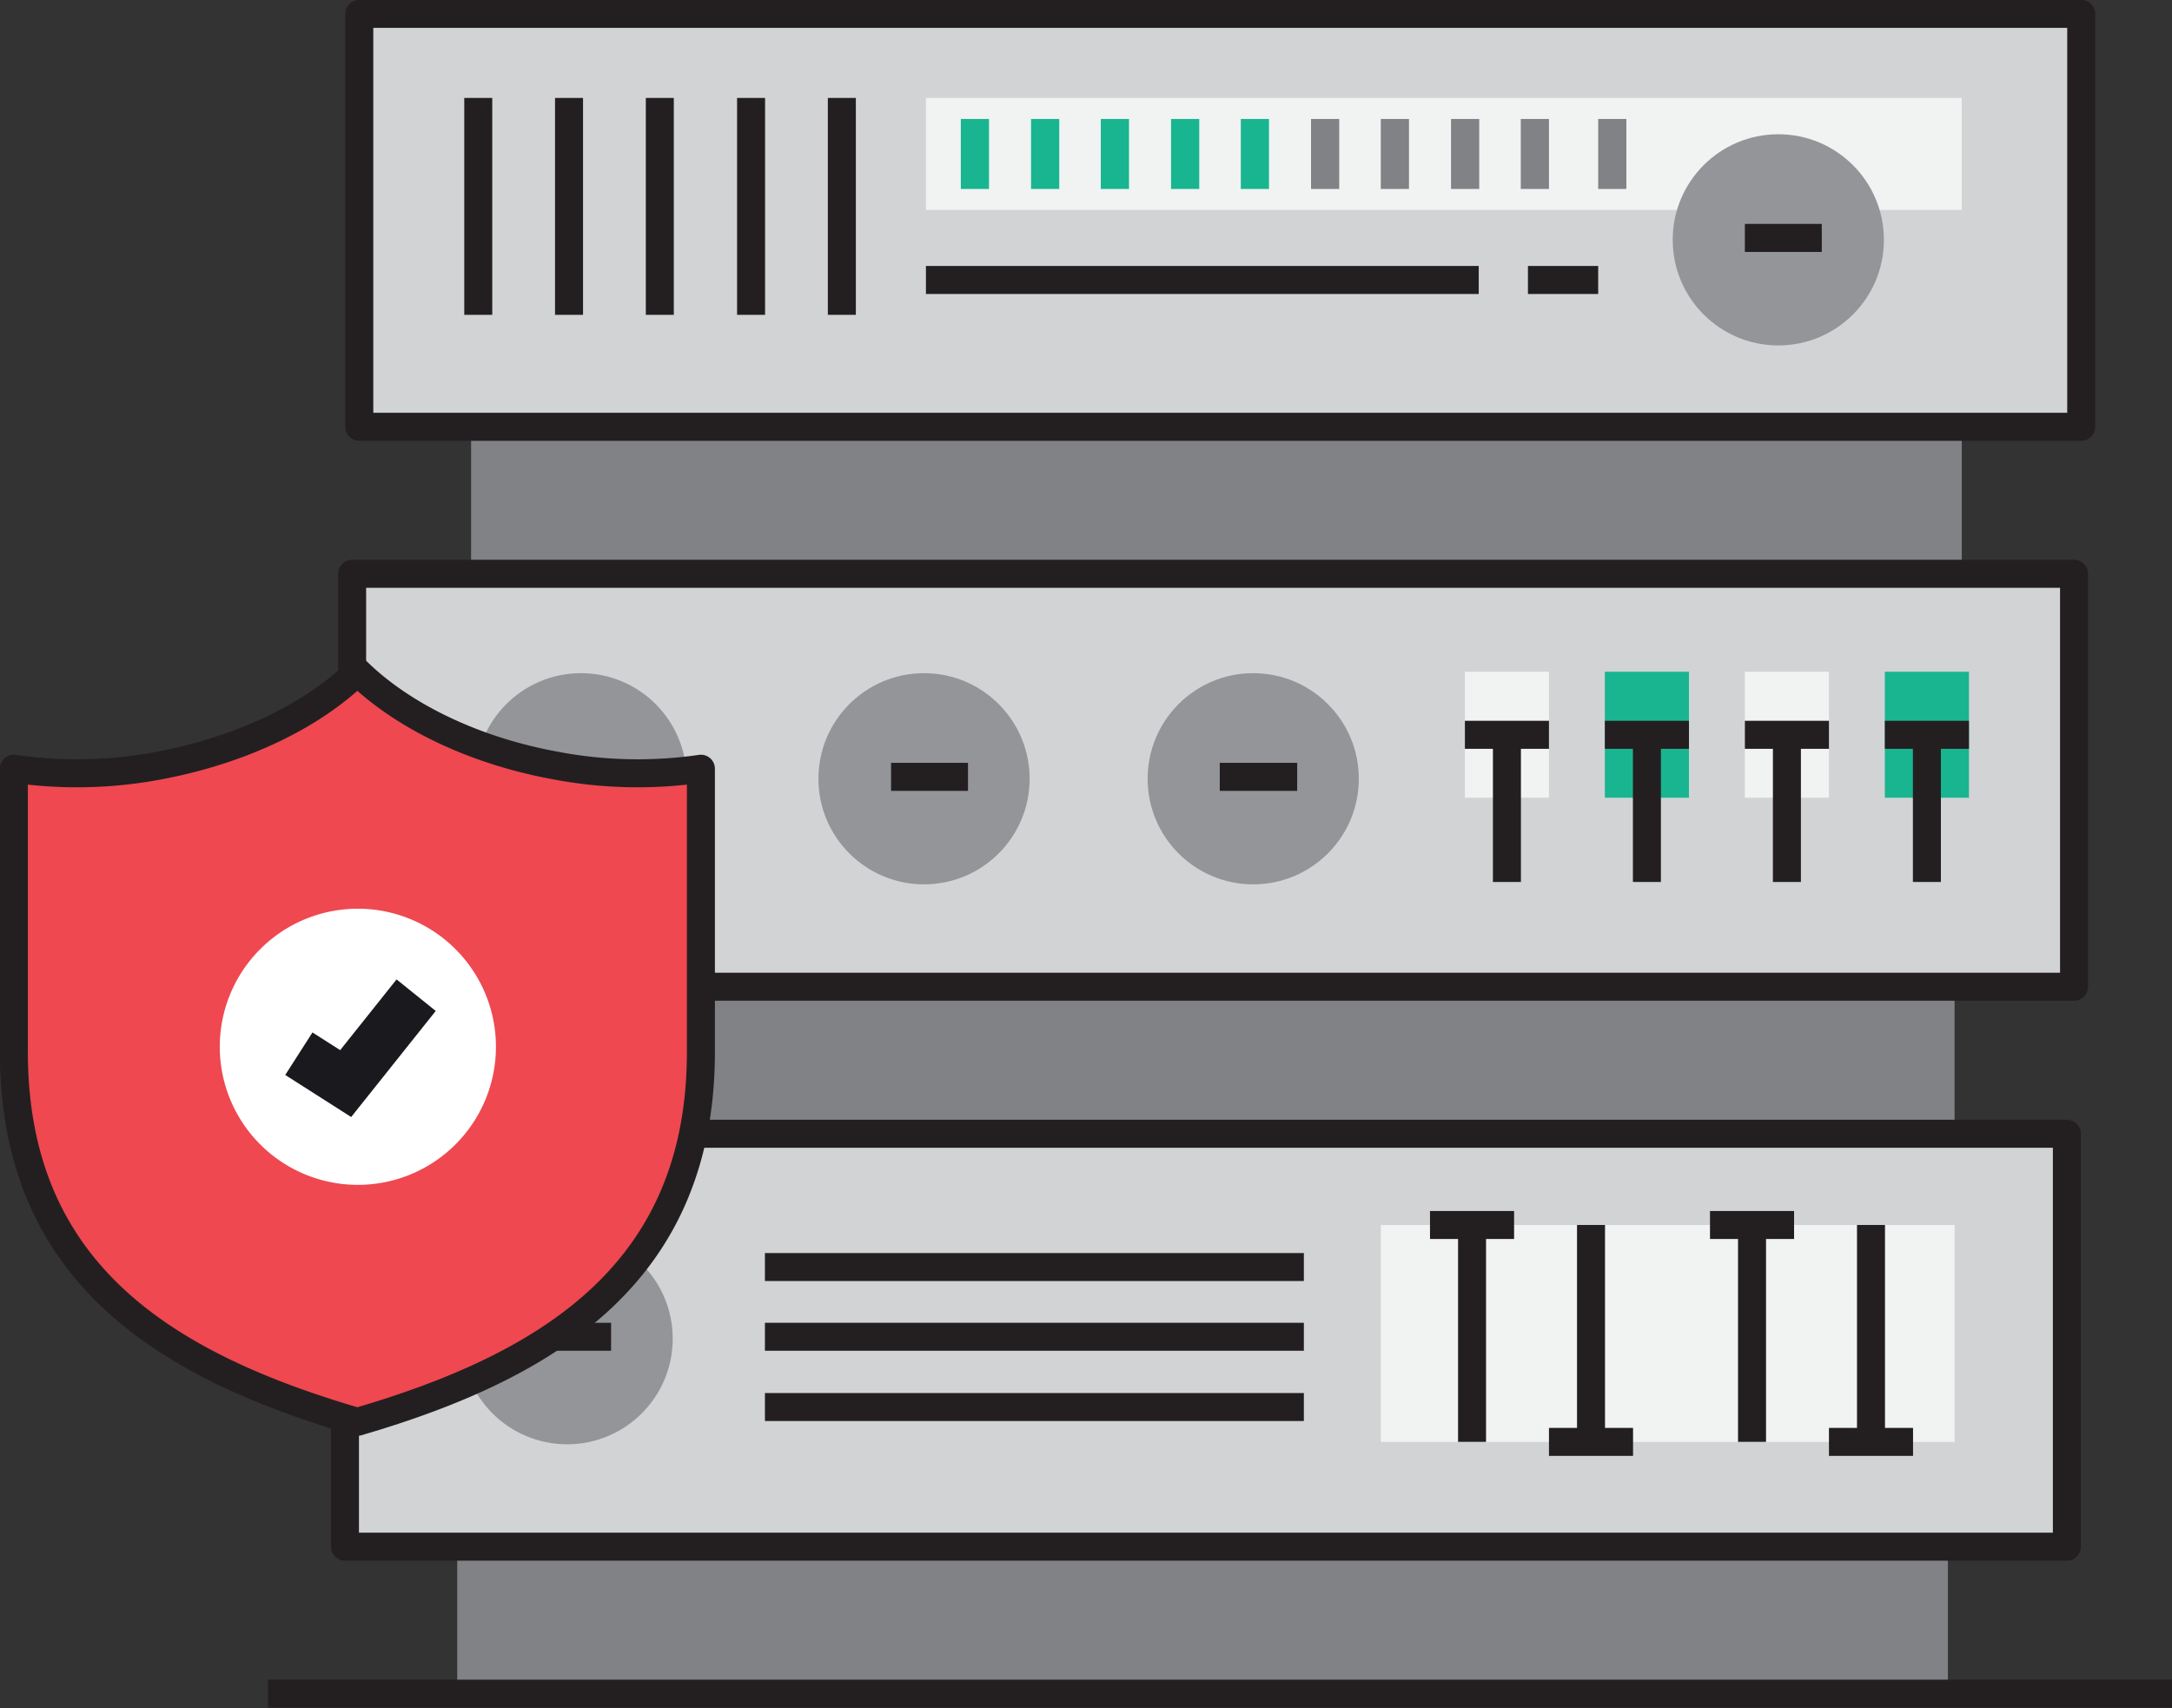 <svg id="Element" xmlns="http://www.w3.org/2000/svg" viewBox="0 0 454.6 357.5"><rect x="0" y="0" width="454.6" height="357.5" fill="#333333" stroke="none"/><defs><style>.cls-1{fill:#808285;}.cls-2{fill:#d1d3d4;}.cls-2,.cls-3,.cls-7{stroke:#231f20;stroke-linejoin:round;stroke-width:5.86px;}.cls-3{fill:none;}.cls-4{fill:#f1f2f2;}.cls-5{fill:#939598;}.cls-6{fill:#19b590;}.cls-7{fill:#ef4850;}.cls-8{fill:#fff;}.cls-9{fill:#1a1a1e;}</style></defs><title>icon-1</title><rect class="cls-1" x="98.6" y="89.4" width="312" height="30.76"/><rect class="cls-1" x="97.1" y="206.6" width="312" height="30.76"/><rect class="cls-1" x="95.7" y="323.8" width="312" height="30.76"/><rect class="cls-2" x="75.2" y="2.9" width="360.4" height="86.43"/><rect class="cls-2" x="73.7" y="120.1" width="360.4" height="86.43"/><rect class="cls-2" x="72.2" y="237.3" width="360.4" height="86.43"/><line class="cls-3" x1="56.1" y1="354.5" x2="454.6" y2="354.5"/><line class="cls-3" x1="100.1" y1="20.5" x2="100.1" y2="65.9"/><line class="cls-3" x1="119.1" y1="20.5" x2="119.1" y2="65.9"/><line class="cls-3" x1="138.1" y1="20.5" x2="138.1" y2="65.9"/><line class="cls-3" x1="157.2" y1="20.5" x2="157.2" y2="65.9"/><line class="cls-3" x1="176.2" y1="20.5" x2="176.2" y2="65.9"/><rect class="cls-4" x="193.8" y="20.5" width="216.8" height="23.44"/><circle class="cls-5" cx="372.2" cy="50.2" r="22.1"/><line class="cls-3" x1="365.2" y1="49.8" x2="381.3" y2="49.8"/><circle class="cls-5" cx="121.6" cy="163" r="22.1"/><line class="cls-3" x1="114.7" y1="162.6" x2="130.8" y2="162.6"/><circle class="cls-5" cx="193.4" cy="163" r="22.1"/><line class="cls-3" x1="186.5" y1="162.6" x2="202.6" y2="162.6"/><circle class="cls-5" cx="262.3" cy="163" r="22.1"/><line class="cls-3" x1="255.3" y1="162.6" x2="271.5" y2="162.6"/><line class="cls-3" x1="193.8" y1="58.6" x2="309.5" y2="58.6"/><line class="cls-3" x1="319.8" y1="58.6" x2="334.5" y2="58.6"/><rect class="cls-6" x="201.1" y="24.9" width="5.9" height="14.65"/><rect class="cls-6" x="215.8" y="24.9" width="5.9" height="14.65"/><rect class="cls-6" x="230.4" y="24.9" width="5.9" height="14.65"/><rect class="cls-6" x="245.1" y="24.9" width="5.9" height="14.65"/><rect class="cls-6" x="259.7" y="24.9" width="5.9" height="14.65"/><rect class="cls-1" x="274.4" y="24.9" width="5.9" height="14.65"/><rect class="cls-1" x="289" y="24.9" width="5.9" height="14.65"/><rect class="cls-1" x="303.7" y="24.9" width="5.9" height="14.65"/><rect class="cls-1" x="318.3" y="24.9" width="5.9" height="14.65"/><rect class="cls-1" x="334.5" y="24.9" width="5.9" height="14.65"/><rect class="cls-4" x="306.6" y="140.6" width="17.6" height="26.37"/><rect class="cls-6" x="335.9" y="140.6" width="17.6" height="26.37"/><rect class="cls-4" x="365.2" y="140.6" width="17.6" height="26.37"/><rect class="cls-6" x="394.5" y="140.6" width="17.6" height="26.37"/><line class="cls-3" x1="315.4" y1="153.8" x2="315.4" y2="184.6"/><line class="cls-3" x1="344.7" y1="153.8" x2="344.7" y2="184.6"/><line class="cls-3" x1="374" y1="153.8" x2="374" y2="184.6"/><line class="cls-3" x1="403.3" y1="153.8" x2="403.3" y2="184.6"/><line class="cls-3" x1="306.6" y1="153.8" x2="324.2" y2="153.8"/><line class="cls-3" x1="335.9" y1="153.8" x2="353.5" y2="153.8"/><line class="cls-3" x1="365.2" y1="153.8" x2="382.8" y2="153.8"/><line class="cls-3" x1="394.5" y1="153.8" x2="412.1" y2="153.8"/><rect class="cls-4" x="289" y="256.4" width="120.1" height="45.41"/><circle class="cls-5" cx="118.7" cy="280.2" r="22.1"/><line class="cls-3" x1="111.8" y1="279.8" x2="127.9" y2="279.8"/><line class="cls-3" x1="308.1" y1="256.4" x2="308.1" y2="301.8"/><line class="cls-3" x1="299.3" y1="256.4" x2="316.9" y2="256.4"/><line class="cls-3" x1="333" y1="301.8" x2="333" y2="256.4"/><line class="cls-3" x1="341.8" y1="301.8" x2="324.2" y2="301.8"/><line class="cls-3" x1="366.7" y1="256.4" x2="366.7" y2="301.8"/><line class="cls-3" x1="357.9" y1="256.4" x2="375.5" y2="256.4"/><line class="cls-3" x1="391.6" y1="301.8" x2="391.6" y2="256.4"/><line class="cls-3" x1="400.4" y1="301.8" x2="382.8" y2="301.8"/><line class="cls-3" x1="160.1" y1="265.2" x2="272.9" y2="265.2"/><line class="cls-3" x1="160.1" y1="279.8" x2="272.9" y2="279.8"/><line class="cls-3" x1="160.1" y1="294.5" x2="272.9" y2="294.5"/><path class="cls-7" d="M116.1,160.2C98.7,157,84,149.6,74.8,140.6c-9.2,9-23.9,16.3-41.3,19.6a91.8,91.8,0,0,1-30.6.7v59.2c0,45.5,30.4,65.4,71.9,77.5,41.5-12.1,71.9-32.1,71.9-77.5V160.9A91.9,91.9,0,0,1,116.1,160.2Z"/><path class="cls-8" d="M103.8,219.1a28.9,28.9,0,1,1-28.9-28.9A28.9,28.9,0,0,1,103.8,219.1Z"/><polygon class="cls-8" points="87.1 208.3 72.3 226.8 62.6 220.6 87.1 208.3"/><polygon class="cls-9" points="73.5 233.8 59.7 225 65.4 216.1 71.2 219.8 83 205 91.2 211.6 73.5 233.8"/></svg>